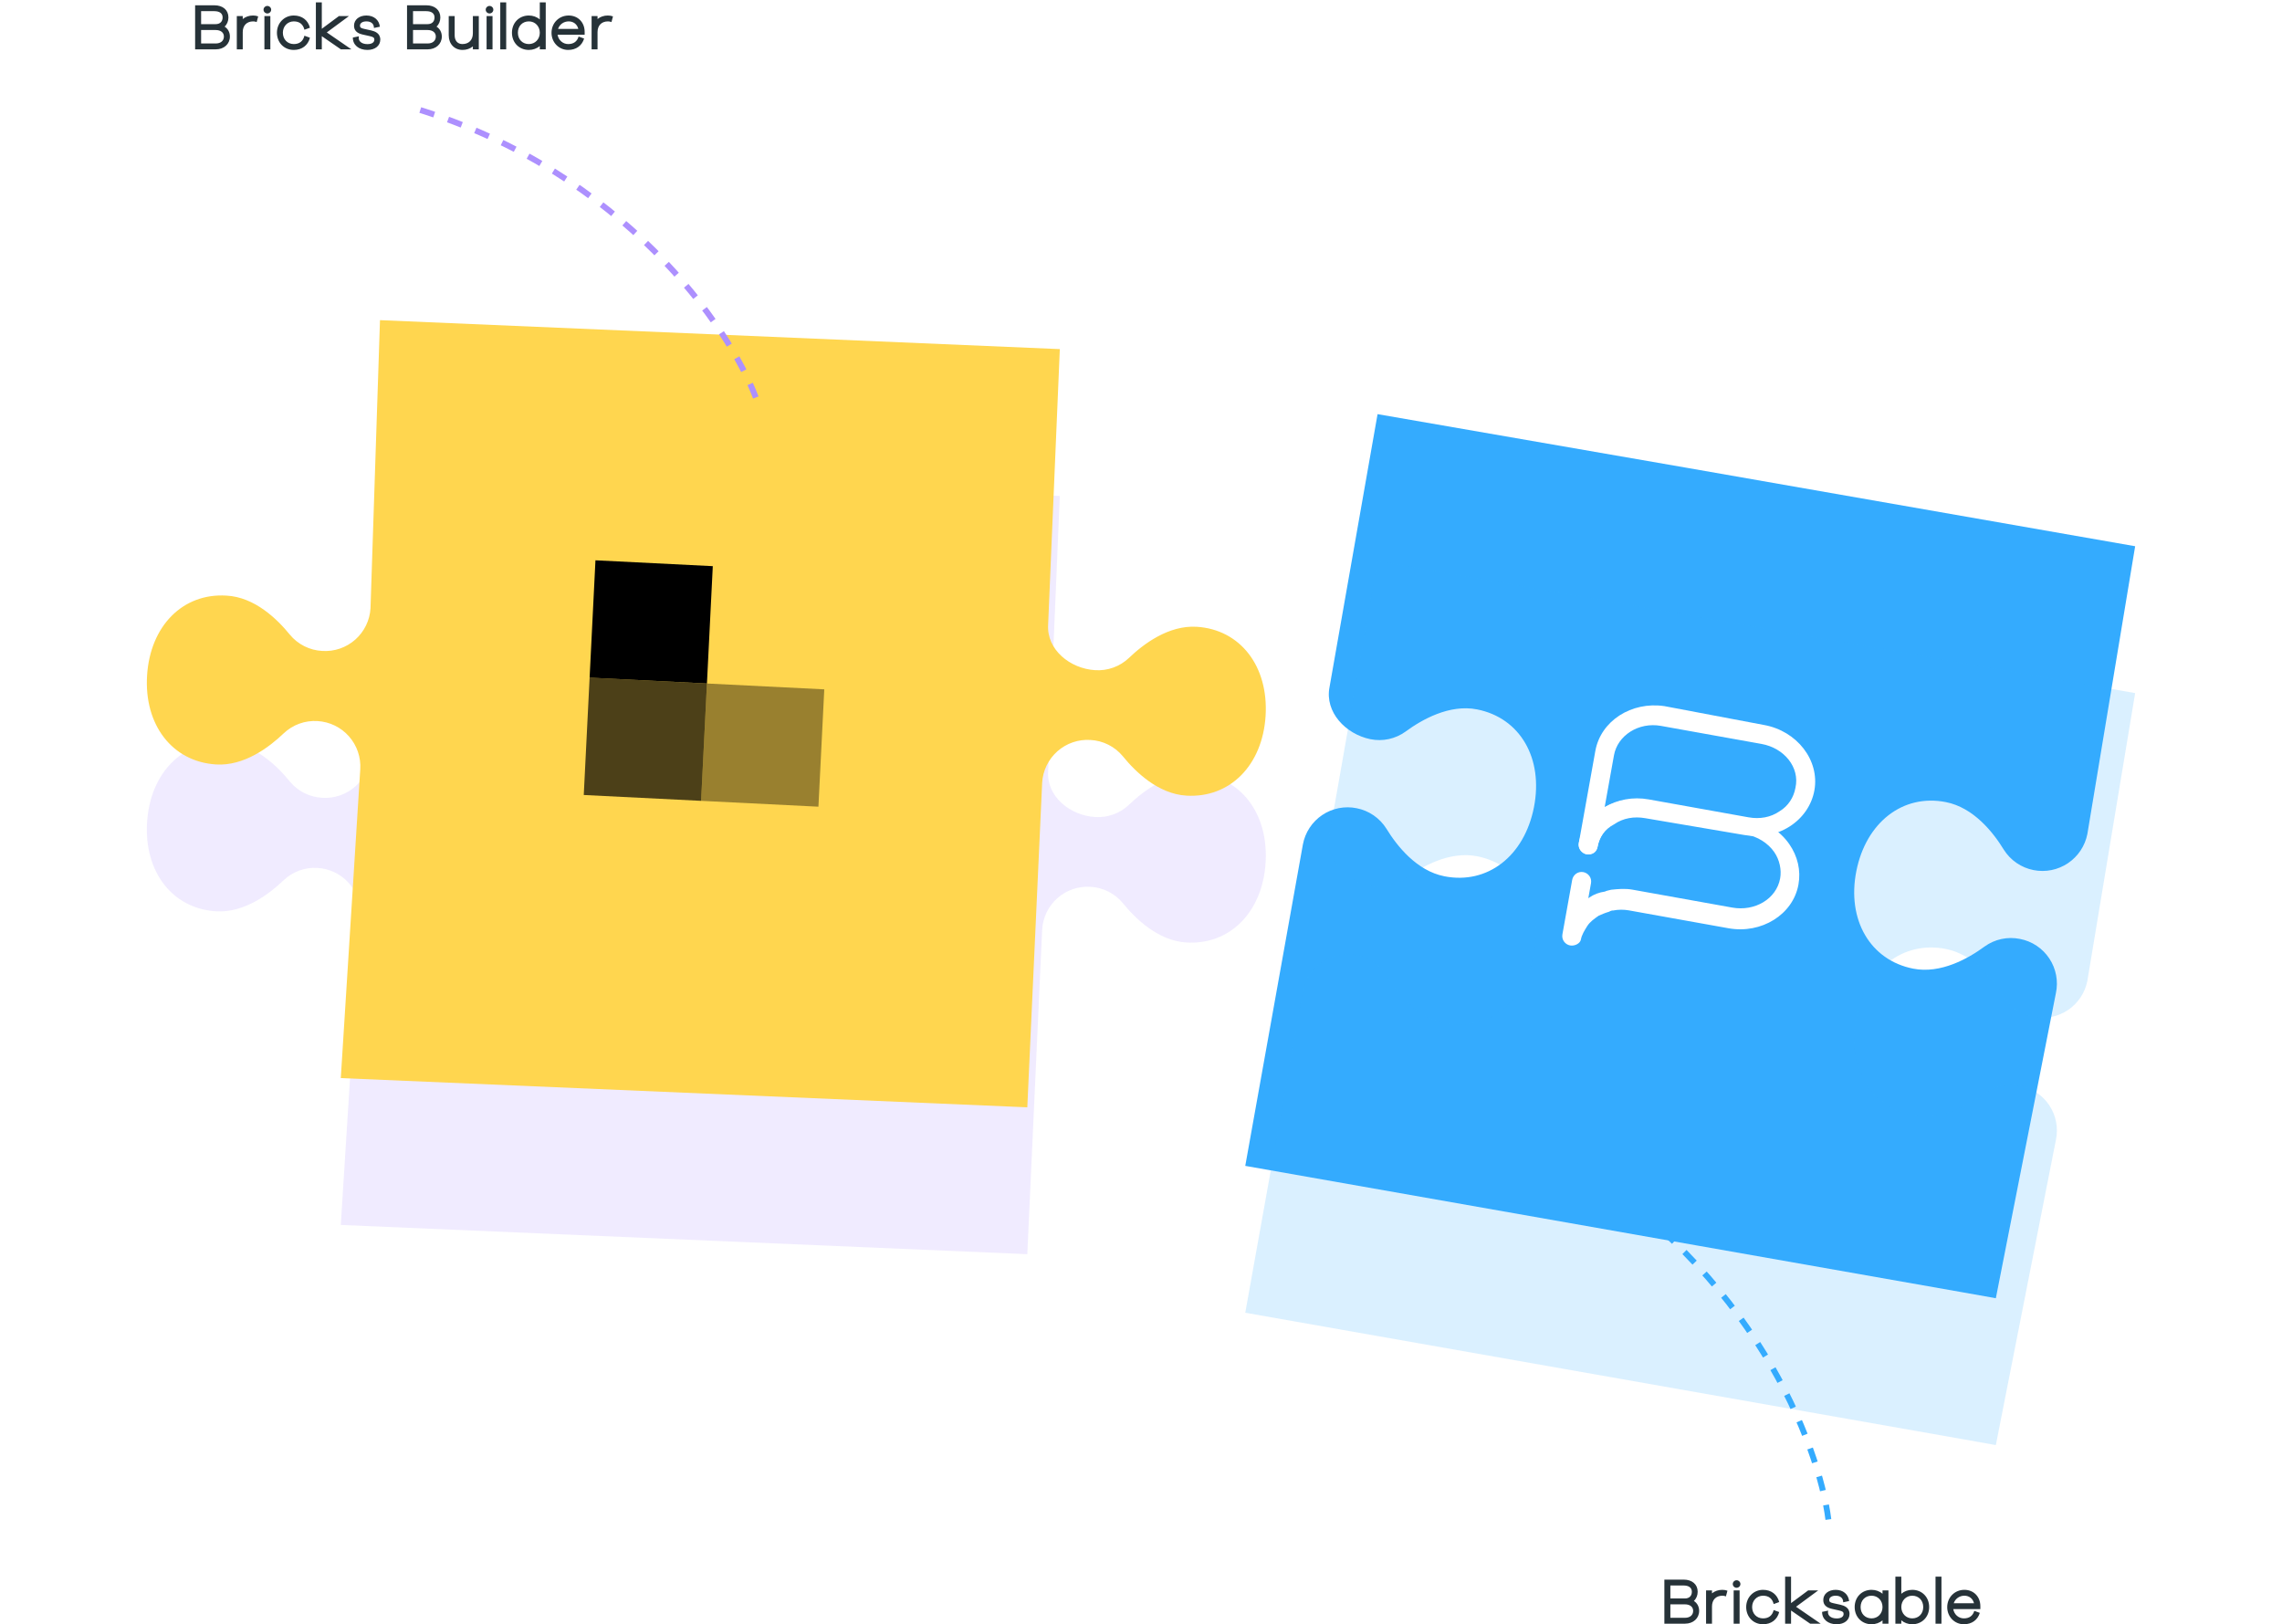 <?xml version="1.0" encoding="UTF-8"?> <svg xmlns="http://www.w3.org/2000/svg" width="777" height="553" viewBox="0 0 777 553" fill="none"><path d="M687.788 319.674C685.707 319.244 683.559 319.252 681.481 319.698C679.404 320.144 677.441 321.018 675.719 322.264C670.237 326.292 660.843 331.648 651.405 329.789C636.75 326.89 628.792 313.123 632.064 296.59C635.335 280.058 647.868 270.187 662.545 273.086C672.028 274.945 678.703 283.444 682.262 289.265C683.389 291.062 684.874 292.608 686.623 293.808C688.372 295.007 690.348 295.834 692.43 296.236C694.438 296.632 696.505 296.628 698.512 296.224C700.52 295.82 702.427 295.023 704.127 293.881C705.827 292.738 707.285 291.271 708.418 289.564C709.551 287.856 710.337 285.942 710.732 283.931L727 185.973L573.776 159.171L469.048 141L452.691 233.956C451.033 242.41 458.128 249.913 466.572 251.662C468.651 252.088 470.796 252.076 472.87 251.627C474.944 251.177 476.902 250.3 478.619 249.05C484.1 245.022 493.517 239.666 502.933 241.525C517.61 244.424 525.567 258.191 522.296 274.834C519.025 291.478 506.47 301.238 491.793 298.339C482.332 296.48 475.635 287.981 472.076 282.16C470.951 280.359 469.467 278.808 467.718 277.605C465.969 276.402 463.991 275.572 461.908 275.166C459.9 274.758 457.83 274.754 455.82 275.153C453.81 275.553 451.899 276.348 450.199 277.493C448.498 278.637 447.042 280.109 445.914 281.822C444.786 283.535 444.009 285.456 443.628 287.472L424 396.939L578.108 424.095L668.513 440.03L679.565 442L700.011 338.133C700.442 336.116 700.467 334.032 700.083 332.006C699.699 329.979 698.915 328.049 697.776 326.33C696.638 324.61 695.168 323.136 693.453 321.993C691.737 320.85 689.811 320.062 687.788 319.674Z" fill="#34ABFE"></path><g opacity="0.18" filter="url(#filter0_f_33_4)"><path d="M687.788 369.674C685.707 369.244 683.559 369.252 681.481 369.698C679.404 370.144 677.441 371.018 675.719 372.264C670.237 376.292 660.843 381.648 651.405 379.789C636.75 376.89 628.792 363.123 632.064 346.59C635.335 330.058 647.868 320.187 662.545 323.086C672.028 324.945 678.703 333.444 682.262 339.265C683.389 341.062 684.874 342.608 686.623 343.808C688.372 345.007 690.348 345.834 692.43 346.236C694.438 346.632 696.505 346.628 698.512 346.224C700.52 345.82 702.427 345.023 704.127 343.881C705.827 342.738 707.285 341.271 708.418 339.564C709.551 337.856 710.337 335.942 710.732 333.931L727 235.973L573.776 209.171L469.048 191L452.691 283.956C451.033 292.41 458.128 299.913 466.572 301.662C468.651 302.088 470.796 302.076 472.87 301.627C474.944 301.177 476.902 300.3 478.619 299.05C484.1 295.022 493.517 289.666 502.933 291.525C517.61 294.424 525.567 308.191 522.296 324.834C519.025 341.478 506.47 351.238 491.793 348.339C482.332 346.48 475.635 337.981 472.076 332.16C470.951 330.359 469.467 328.808 467.718 327.605C465.969 326.402 463.991 325.572 461.908 325.166C459.9 324.758 457.83 324.754 455.82 325.153C453.81 325.553 451.899 326.348 450.199 327.493C448.498 328.637 447.042 330.109 445.914 331.822C444.786 333.535 444.009 335.456 443.628 337.472L424 446.939L578.108 474.095L668.513 490.03L679.565 492L700.011 388.133C700.442 386.116 700.467 384.032 700.083 382.006C699.699 379.979 698.915 378.049 697.776 376.33C696.638 374.61 695.168 373.136 693.453 371.993C691.737 370.85 689.811 370.062 687.788 369.674Z" fill="#34ABFE"></path></g><g opacity="0.18" filter="url(#filter1_f_33_4)"><path d="M126.155 257.096C126.035 259.131 125.513 261.123 124.62 262.956C123.727 264.789 122.481 266.428 120.954 267.778C119.426 269.128 117.647 270.162 115.718 270.822C113.79 271.481 111.75 271.753 109.716 271.621C107.589 271.511 105.508 270.959 103.606 270C101.704 269.04 100.022 267.695 98.668 266.05C94.404 260.788 86.692 253.271 77.103 252.785C62.254 251.856 51.14 263.109 50.079 279.956C49.019 296.803 58.675 309.338 73.545 310.267C83.135 310.864 91.708 304.364 96.591 299.677C98.125 298.22 99.943 297.096 101.932 296.377C103.921 295.658 106.037 295.359 108.147 295.498C110.182 295.619 112.172 296.141 114.004 297.035C115.837 297.928 117.474 299.175 118.823 300.703C120.172 302.232 121.206 304.012 121.865 305.942C122.524 307.871 122.796 309.912 122.664 311.947L116.036 417.051L349.788 427L354.848 316.457C354.968 314.422 355.49 312.43 356.383 310.597C357.276 308.764 358.522 307.125 360.049 305.775C361.577 304.425 363.356 303.391 365.285 302.731C367.213 302.072 369.253 301.8 371.287 301.932C373.414 302.042 375.495 302.594 377.397 303.553C379.299 304.513 380.981 305.858 382.335 307.503C386.599 312.765 394.311 320.282 403.9 320.879C418.749 321.807 429.885 310.554 430.924 293.707C431.962 276.861 422.328 264.325 407.48 263.397C397.89 262.8 389.295 269.3 384.412 273.987C382.88 275.446 381.062 276.571 379.072 277.29C377.083 278.01 374.966 278.308 372.856 278.165C364.305 277.635 356.35 271.157 356.88 262.689L360.858 168.86L129.381 159L126.155 257.096Z" fill="#AD90FE"></path></g><path d="M126.155 207.096C126.035 209.131 125.513 211.123 124.62 212.956C123.727 214.789 122.481 216.428 120.954 217.778C119.426 219.128 117.647 220.162 115.718 220.822C113.79 221.481 111.75 221.753 109.716 221.621C107.589 221.511 105.508 220.959 103.606 220C101.704 219.04 100.022 217.695 98.668 216.05C94.404 210.788 86.692 203.271 77.103 202.785C62.254 201.856 51.14 213.109 50.079 229.956C49.019 246.803 58.675 259.338 73.545 260.267C83.135 260.864 91.708 254.364 96.591 249.677C98.125 248.22 99.943 247.096 101.932 246.377C103.921 245.658 106.037 245.359 108.147 245.498C110.182 245.619 112.172 246.141 114.004 247.035C115.837 247.928 117.474 249.175 118.823 250.703C120.172 252.232 121.206 254.012 121.865 255.942C122.524 257.871 122.796 259.912 122.664 261.947L116.036 367.051L349.788 377L354.848 266.457C354.968 264.422 355.49 262.43 356.383 260.597C357.276 258.764 358.522 257.125 360.049 255.775C361.577 254.425 363.356 253.391 365.285 252.731C367.213 252.072 369.253 251.8 371.287 251.932C373.414 252.042 375.495 252.594 377.397 253.553C379.299 254.513 380.981 255.858 382.335 257.503C386.599 262.765 394.311 270.282 403.9 270.879C418.749 271.807 429.885 260.554 430.924 243.707C431.962 226.861 422.328 214.325 407.48 213.397C397.89 212.8 389.295 219.3 384.412 223.987C382.88 225.446 381.062 226.571 379.072 227.29C377.083 228.01 374.966 228.308 372.856 228.165C364.305 227.635 356.35 221.157 356.88 212.689L360.858 118.86L129.381 109L126.155 207.096Z" fill="#FFD64F"></path><path d="M534.613 321.889C533.012 321.602 531.642 320.034 531.986 318.113L535.32 299.545C535.607 297.944 537.175 296.573 539.096 296.918C540.697 297.205 542.067 298.773 541.722 300.694L540.803 305.817L541.181 305.554C542.691 304.503 544.464 303.83 546.5 303.535C546.878 303.272 547.895 303.124 548.593 302.919C550.949 302.681 553.305 302.443 555.866 302.903L589.801 308.995C597.485 310.374 604.864 306.081 606.129 299.038C606.646 296.157 605.94 292.725 604.101 290.082C602 287.061 598.446 284.771 594.284 284.024L560.349 277.932C552.608 276.873 545.228 281.166 543.964 288.209C543.677 289.809 542.109 291.18 540.188 290.835C538.587 290.548 537.274 288.66 537.561 287.059C539.4 276.815 550.121 270.478 561.006 272.432L561.966 272.604L595.261 278.581C601.023 279.616 606.064 282.834 609.216 287.365C612.105 291.519 613.221 296.346 612.359 301.148C610.52 311.392 599.742 318.049 588.537 316.038L554.602 309.946C553.001 309.659 551.023 309.634 549.307 309.987C548.987 309.929 548.289 310.135 547.912 310.397C546.516 310.808 545.441 311.275 544.365 311.743C542.855 312.794 541.344 313.845 540.417 315.33C539.489 316.816 538.562 318.302 538.274 319.903C538.044 321.183 536.214 322.176 534.613 321.889Z" fill="white"></path><path d="M540.189 290.835C538.588 290.547 537.217 288.979 537.562 287.059L543.194 255.685C545.033 245.44 555.491 238.726 566.754 240.417L600.631 246.829C611.836 248.841 619.626 258.831 617.787 269.076C616.867 274.198 613.764 278.598 609.291 281.429C604.817 284.261 599.35 285.263 593.907 284.286L560.235 278.571C556.393 277.882 552.642 278.53 549.621 280.631C546.337 282.355 544.54 285.007 543.907 288.528C543.62 290.129 542.11 291.179 540.189 290.835ZM599.802 253.289C599.482 253.232 599.802 253.289 599.802 253.289L565.547 247.14C557.864 245.761 550.746 250.431 549.54 257.154L546.379 274.762C550.795 272.25 555.942 271.191 561.384 272.169L595.319 278.26C599.161 278.95 602.912 278.302 605.933 276.2C608.897 274.419 610.752 271.448 611.327 268.246C612.911 261.261 607.485 254.669 599.802 253.289Z" fill="white"></path><path d="M280.658 234.699L240.708 232.708L238.716 272.658L278.667 274.65L280.658 234.699Z" fill="black" fill-opacity="0.4"></path><path d="M240.707 232.708L200.757 230.716L198.765 270.666L238.715 272.658L240.707 232.708Z" fill="black" fill-opacity="0.7"></path><path d="M242.699 192.757L202.749 190.765L200.757 230.716L240.708 232.707L242.699 192.757Z" fill="black"></path><path d="M257.346 135.33C248.404 111.659 212.742 58.854 141.624 37" stroke="#AD90FE" stroke-width="2" stroke-dasharray="5 5"></path><path d="M622.545 517.322C619.382 492.218 597.044 432.542 533 394.677" stroke="#34ABFE" stroke-width="2" stroke-dasharray="5 5"></path><path d="M73.477 16.8H66.437V1.8H72.977C75.897 1.8 77.777 3.42 77.777 5.94C77.777 7.18 77.297 8.32 76.477 9.06C77.617 9.78 78.277 11 78.277 12.44C78.277 14.98 76.277 16.8 73.477 16.8ZM72.977 3.8H68.477V8.22H73.417C74.897 8.22 75.797 7.36 75.797 5.94C75.797 4.58 74.797 3.8 72.977 3.8ZM73.417 10.22H68.477V14.8H73.477C75.157 14.8 76.237 13.88 76.237 12.44C76.237 11.08 75.157 10.22 73.417 10.22ZM82.652 10.94V16.8H80.632V5.48H82.652V6.48C83.592 5.7 84.832 5.28 86.152 5.28C86.792 5.28 87.372 5.38 87.912 5.58L87.392 7.52C87.052 7.36 86.652 7.28 86.212 7.28C84.012 7.28 82.652 8.68 82.652 10.94ZM91.029 4.58C90.309 4.58 89.729 4 89.729 3.3C89.729 2.6 90.329 2.02 91.029 2.02C91.729 2.02 92.329 2.6 92.329 3.3C92.329 4 91.749 4.58 91.029 4.58ZM92.049 5.48V16.8H90.029V5.48H92.049ZM100.034 17C96.734 17 94.294 14.5 94.294 11.14C94.294 7.84 96.794 5.28 100.034 5.28C102.814 5.28 104.874 6.84 105.534 9.44L103.654 10.12C103.194 8.24 101.954 7.28 100.034 7.28C97.915 7.28 96.314 8.94 96.314 11.14C96.314 13.38 97.874 15 100.034 15C101.954 15 103.194 14.04 103.654 12.16L105.534 12.84C104.874 15.44 102.814 17 100.034 17ZM109.571 12.32V16.8H107.551V0.8H109.571V9.8L115.391 5.48H118.811L111.271 11.04L119.651 16.8H116.071L109.571 12.32ZM125.104 17C122.144 17 120.104 15.3 120.144 12.78L122.204 12.36C121.824 13.9 123.024 15.02 125.104 15.02C126.604 15.02 127.464 14.44 127.464 13.48C127.464 12.86 127.144 12.58 125.984 12.32L123.484 11.76C121.504 11.32 120.544 10.34 120.544 8.74C120.544 6.7 122.284 5.28 124.764 5.28C127.284 5.28 129.084 6.76 129.344 9.1L127.324 9.52C127.344 8.12 126.384 7.28 124.764 7.28C123.424 7.28 122.564 7.86 122.564 8.74C122.564 9.34 122.884 9.6 124.024 9.84L126.384 10.36C127.564 10.64 129.484 11.26 129.484 13.48C129.484 15.58 127.704 17 125.104 17ZM145.632 16.8H138.592V1.8H145.132C148.052 1.8 149.932 3.42 149.932 5.94C149.932 7.18 149.452 8.32 148.632 9.06C149.772 9.78 150.432 11 150.432 12.44C150.432 14.98 148.432 16.8 145.632 16.8ZM145.132 3.8H140.632V8.22H145.572C147.052 8.22 147.952 7.36 147.952 5.94C147.952 4.58 146.952 3.8 145.132 3.8ZM145.572 10.22H140.632V14.8H145.632C147.312 14.8 148.392 13.88 148.392 12.44C148.392 11.08 147.312 10.22 145.572 10.22ZM157.507 17C154.707 17 152.787 14.96 152.787 12V5.48H154.807V12C154.807 13.86 155.807 15 157.447 15C159.647 15 161.007 13.6 161.007 11.34V5.48H163.027V16.8H161.007V15.8C160.067 16.58 158.827 17 157.507 17ZM166.68 4.58C165.96 4.58 165.38 4 165.38 3.3C165.38 2.6 165.98 2.02 166.68 2.02C167.38 2.02 167.98 2.6 167.98 3.3C167.98 4 167.4 4.58 166.68 4.58ZM167.7 5.48V16.8H165.68V5.48H167.7ZM172.356 0.8V16.8H170.336V0.8H172.356ZM180.076 17C176.756 17 174.316 14.52 174.316 11.14C174.316 7.76 176.756 5.28 180.076 5.28C181.476 5.28 182.796 5.76 183.796 6.62V0.8H185.816V16.8H183.796V15.66C182.796 16.52 181.476 17 180.076 17ZM180.076 15C182.196 15 183.796 13.34 183.796 11.14C183.796 8.94 182.196 7.28 180.076 7.28C177.876 7.28 176.336 8.88 176.336 11.14C176.336 13.4 177.876 15 180.076 15ZM193.467 17C190.287 17 187.787 14.44 187.787 11.18C187.787 7.84 190.327 5.28 193.627 5.28C196.747 5.28 199.067 7.56 199.067 10.84V11.84H189.847C190.167 13.68 191.647 15 193.467 15C195.287 15 196.507 14.14 197.007 12.44L198.887 13.12C198.147 15.56 196.147 17 193.467 17ZM190.007 9.84H196.907C196.507 8.26 195.267 7.28 193.627 7.28C191.967 7.28 190.527 8.3 190.007 9.84ZM203.455 10.94V16.8H201.435V5.48H203.455V6.48C204.395 5.7 205.635 5.28 206.955 5.28C207.595 5.28 208.175 5.38 208.715 5.58L208.195 7.52C207.855 7.36 207.455 7.28 207.015 7.28C204.815 7.28 203.455 8.68 203.455 10.94Z" fill="#263238"></path><path d="M573.743 552.8H566.703V537.8H573.243C576.163 537.8 578.043 539.42 578.043 541.94C578.043 543.18 577.563 544.32 576.743 545.06C577.883 545.78 578.543 547 578.543 548.44C578.543 550.98 576.543 552.8 573.743 552.8ZM573.243 539.8H568.743V544.22H573.683C575.163 544.22 576.063 543.36 576.063 541.94C576.063 540.58 575.063 539.8 573.243 539.8ZM573.683 546.22H568.743V550.8H573.743C575.423 550.8 576.503 549.88 576.503 548.44C576.503 547.08 575.423 546.22 573.683 546.22ZM582.918 546.94V552.8H580.898V541.48H582.918V542.48C583.858 541.7 585.098 541.28 586.418 541.28C587.058 541.28 587.638 541.38 588.178 541.58L587.658 543.52C587.318 543.36 586.918 543.28 586.478 543.28C584.278 543.28 582.918 544.68 582.918 546.94ZM591.295 540.58C590.575 540.58 589.995 540 589.995 539.3C589.995 538.6 590.595 538.02 591.295 538.02C591.995 538.02 592.595 538.6 592.595 539.3C592.595 540 592.015 540.58 591.295 540.58ZM592.315 541.48V552.8H590.295V541.48H592.315ZM600.3 553C597 553 594.56 550.5 594.56 547.14C594.56 543.84 597.06 541.28 600.3 541.28C603.08 541.28 605.14 542.84 605.8 545.44L603.92 546.12C603.46 544.24 602.22 543.28 600.3 543.28C598.18 543.28 596.58 544.94 596.58 547.14C596.58 549.38 598.14 551 600.3 551C602.22 551 603.46 550.04 603.92 548.16L605.8 548.84C605.14 551.44 603.08 553 600.3 553ZM609.838 548.32V552.8H607.818V536.8H609.838V545.8L615.658 541.48H619.078L611.538 547.04L619.918 552.8H616.338L609.838 548.32ZM625.37 553C622.41 553 620.37 551.3 620.41 548.78L622.47 548.36C622.09 549.9 623.29 551.02 625.37 551.02C626.87 551.02 627.73 550.44 627.73 549.48C627.73 548.86 627.41 548.58 626.25 548.32L623.75 547.76C621.77 547.32 620.81 546.34 620.81 544.74C620.81 542.7 622.55 541.28 625.03 541.28C627.55 541.28 629.35 542.76 629.61 545.1L627.59 545.52C627.61 544.12 626.65 543.28 625.03 543.28C623.69 543.28 622.83 543.86 622.83 544.74C622.83 545.34 623.15 545.6 624.29 545.84L626.65 546.36C627.83 546.64 629.75 547.26 629.75 549.48C629.75 551.58 627.97 553 625.37 553ZM637.26 553C633.94 553 631.5 550.52 631.5 547.14C631.5 543.76 633.94 541.28 637.26 541.28C638.66 541.28 639.98 541.76 640.98 542.62V541.48H643V552.8H640.98V551.66C639.98 552.52 638.66 553 637.26 553ZM637.26 551C639.38 551 640.98 549.34 640.98 547.14C640.98 544.94 639.38 543.28 637.26 543.28C635.06 543.28 633.52 544.88 633.52 547.14C633.52 549.4 635.06 551 637.26 551ZM651.102 553C649.702 553 648.382 552.52 647.382 551.66V552.8H645.362V536.8H647.382V542.62C648.382 541.76 649.702 541.28 651.102 541.28C654.422 541.28 656.862 543.76 656.862 547.14C656.862 550.52 654.422 553 651.102 553ZM651.102 551C653.302 551 654.842 549.4 654.842 547.14C654.842 544.88 653.302 543.28 651.102 543.28C648.982 543.28 647.382 544.94 647.382 547.14C647.382 549.34 648.982 551 651.102 551ZM661.049 536.8V552.8H659.029V536.8H661.049ZM668.689 553C665.509 553 663.009 550.44 663.009 547.18C663.009 543.84 665.549 541.28 668.849 541.28C671.969 541.28 674.289 543.56 674.289 546.84V547.84H665.069C665.389 549.68 666.869 551 668.689 551C670.509 551 671.729 550.14 672.229 548.44L674.109 549.12C673.369 551.56 671.369 553 668.689 553ZM665.229 545.84H672.129C671.729 544.26 670.489 543.28 668.849 543.28C667.189 543.28 665.749 544.3 665.229 545.84Z" fill="#263238"></path><defs><filter id="filter0_f_33_4" x="374" y="141" width="403" height="401" color-interpolation-filters="sRGB"><feFlood flood-opacity="0" result="BackgroundImageFix"></feFlood><feBlend mode="normal" in="SourceGraphic" in2="BackgroundImageFix" result="shape"></feBlend><feGaussianBlur stdDeviation="25" result="effect1_foregroundBlur_33_4"></feGaussianBlur></filter><filter id="filter1_f_33_4" x="0" y="109" width="481" height="368" color-interpolation-filters="sRGB"><feFlood flood-opacity="0" result="BackgroundImageFix"></feFlood><feBlend mode="normal" in="SourceGraphic" in2="BackgroundImageFix" result="shape"></feBlend><feGaussianBlur stdDeviation="25" result="effect1_foregroundBlur_33_4"></feGaussianBlur></filter></defs></svg> 